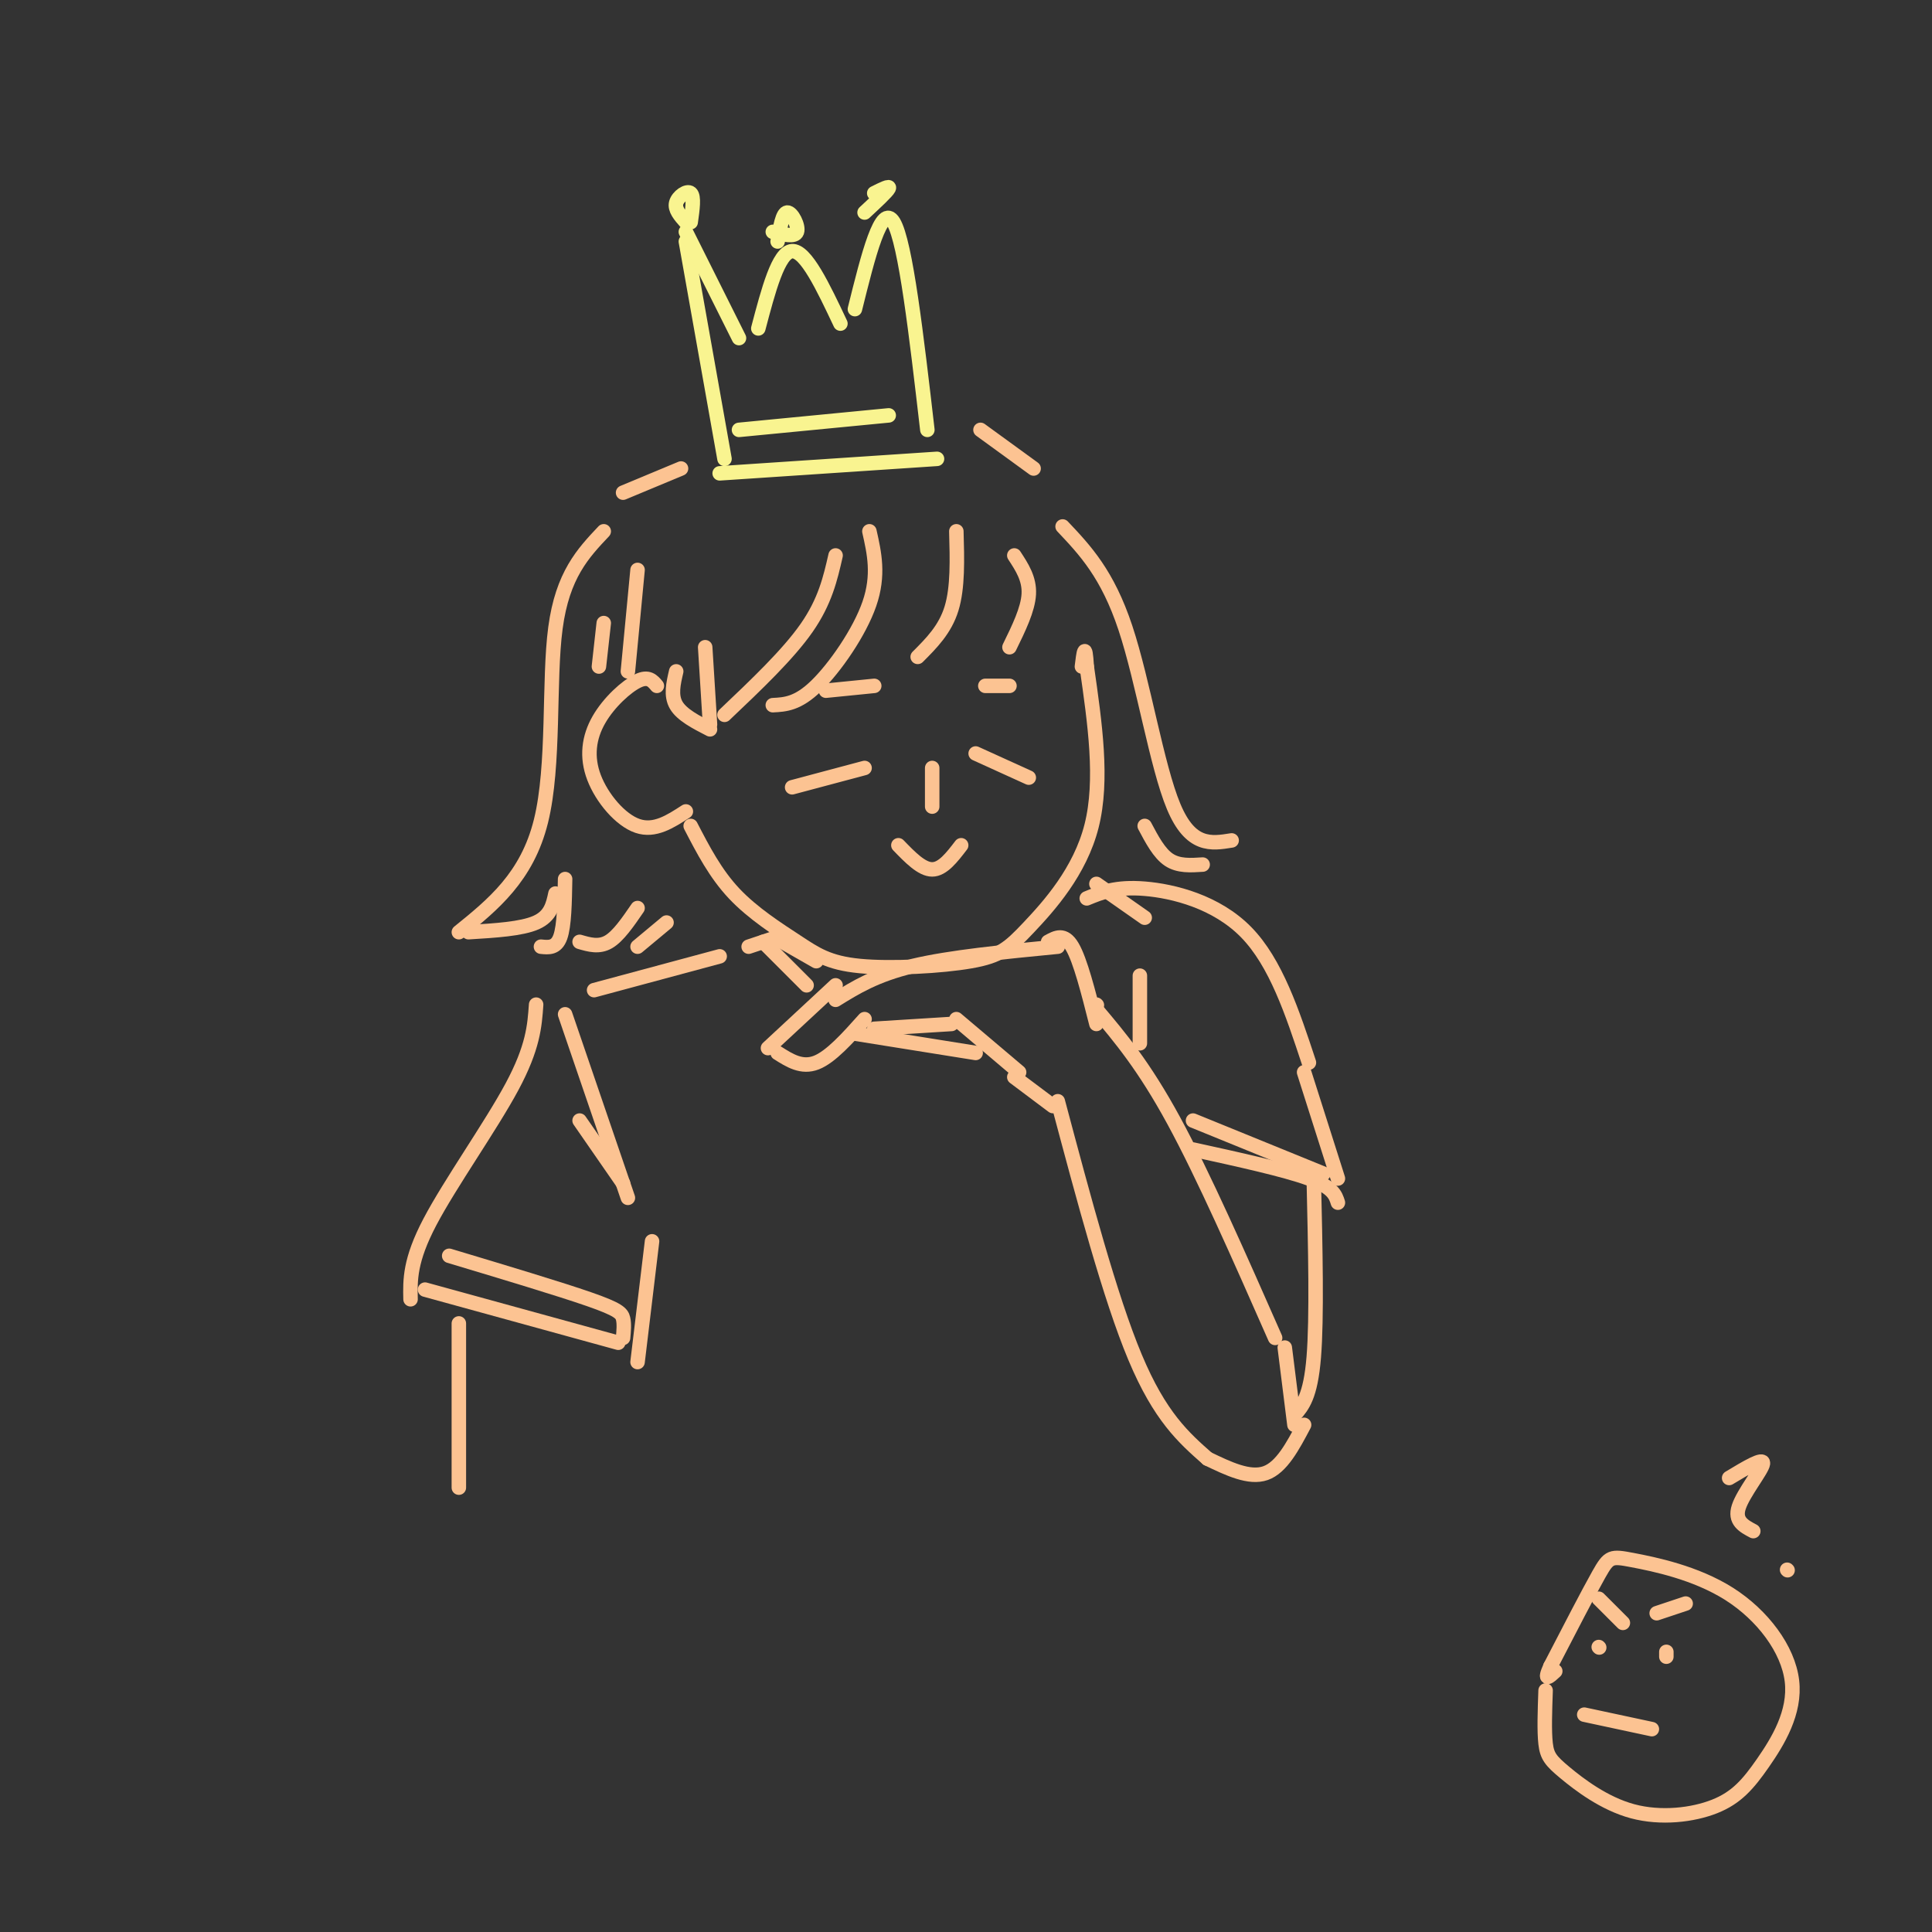 <svg viewBox='0 0 400 400' version='1.1' xmlns='http://www.w3.org/2000/svg' xmlns:xlink='http://www.w3.org/1999/xlink'><rect x="0" y="0" width="400" height="400" fill="#333333" stroke="none"/><g fill='none' stroke='rgb(252,195,146)' stroke-width='3' stroke-linecap='round' stroke-linejoin='round'><path d='M136,142c-0.871,-1.049 -1.742,-2.099 -4,-1c-2.258,1.099 -5.904,4.346 -8,8c-2.096,3.654 -2.641,7.715 -1,12c1.641,4.285 5.469,8.796 9,10c3.531,1.204 6.766,-0.898 10,-3'/><path d='M143,171c2.558,4.937 5.115,9.875 9,14c3.885,4.125 9.096,7.438 13,10c3.904,2.562 6.499,4.374 13,5c6.501,0.626 16.907,0.065 23,-1c6.093,-1.065 7.871,-2.633 12,-7c4.129,-4.367 10.608,-11.533 13,-21c2.392,-9.467 0.696,-21.233 -1,-33'/><path d='M225,138c-0.333,-5.500 -0.667,-2.750 -1,0'/><path d='M173,207c4.167,-2.583 8.333,-5.167 16,-7c7.667,-1.833 18.833,-2.917 30,-4'/><path d='M217,195c1.667,-0.917 3.333,-1.833 5,1c1.667,2.833 3.333,9.417 5,16'/><path d='M173,204c0.000,0.000 -14.000,13.000 -14,13'/><path d='M161,218c2.500,1.583 5.000,3.167 8,2c3.000,-1.167 6.500,-5.083 10,-9'/><path d='M181,213c0.000,0.000 16.000,-1.000 16,-1'/><path d='M198,211c0.000,0.000 13.000,11.000 13,11'/><path d='M177,214c0.000,0.000 25.000,4.000 25,4'/><path d='M227,208c0.000,0.000 0.100,0.100 0.1,0.1'/><path d='M210,223c0.000,0.000 8.000,6.000 8,6'/><path d='M219,228c5.417,20.333 10.833,40.667 16,53c5.167,12.333 10.083,16.667 15,21'/><path d='M227,209c4.917,5.833 9.833,11.667 16,23c6.167,11.333 13.583,28.167 21,45'/><path d='M250,302c4.333,2.083 8.667,4.167 12,3c3.333,-1.167 5.667,-5.583 8,-10'/><path d='M266,279c0.000,0.000 2.000,16.000 2,16'/><path d='M164,163c0.000,0.000 15.000,-4.000 15,-4'/><path d='M202,156c0.000,0.000 11.000,5.000 11,5'/><path d='M193,159c0.000,0.000 0.000,8.000 0,8'/><path d='M186,175c2.417,2.500 4.833,5.000 7,5c2.167,0.000 4.083,-2.500 6,-5'/><path d='M171,143c0.000,0.000 10.000,-1.000 10,-1'/><path d='M204,142c0.000,0.000 5.000,0.000 5,0'/><path d='M140,139c-0.583,2.500 -1.167,5.000 0,7c1.167,2.000 4.083,3.500 7,5'/><path d='M147,150c0.000,0.000 -1.000,-16.000 -1,-16'/><path d='M150,148c6.583,-6.250 13.167,-12.500 17,-18c3.833,-5.500 4.917,-10.250 6,-15'/><path d='M180,110c1.022,4.533 2.044,9.067 0,15c-2.044,5.933 -7.156,13.267 -11,17c-3.844,3.733 -6.422,3.867 -9,4'/><path d='M198,110c0.167,5.833 0.333,11.667 -1,16c-1.333,4.333 -4.167,7.167 -7,10'/><path d='M210,115c1.583,2.417 3.167,4.833 3,8c-0.167,3.167 -2.083,7.083 -4,11'/><path d='M132,118c0.000,0.000 -2.000,21.000 -2,21'/><path d='M125,129c0.000,0.000 -1.000,9.000 -1,9'/><path d='M125,110c-4.267,4.511 -8.533,9.022 -10,20c-1.467,10.978 -0.133,28.422 -3,40c-2.867,11.578 -9.933,17.289 -17,23'/><path d='M97,193c5.500,-0.333 11.000,-0.667 14,-2c3.000,-1.333 3.500,-3.667 4,-6'/><path d='M117,182c-0.083,4.833 -0.167,9.667 -1,12c-0.833,2.333 -2.417,2.167 -4,2'/><path d='M120,195c2.000,0.583 4.000,1.167 6,0c2.000,-1.167 4.000,-4.083 6,-7'/><path d='M132,196c0.000,0.000 6.000,-5.000 6,-5'/><path d='M220,109c4.644,4.911 9.289,9.822 13,21c3.711,11.178 6.489,28.622 10,37c3.511,8.378 7.756,7.689 12,7'/><path d='M237,171c1.500,2.833 3.000,5.667 5,7c2.000,1.333 4.500,1.167 7,1'/><path d='M227,183c0.000,0.000 10.000,7.000 10,7'/><path d='M123,205c0.000,0.000 26.000,-7.000 26,-7'/><path d='M155,196c0.000,0.000 6.000,-2.000 6,-2'/><path d='M162,195c0.000,0.000 7.000,4.000 7,4'/><path d='M158,195c0.000,0.000 9.000,9.000 9,9'/><path d='M225,186c3.022,-1.244 6.044,-2.489 12,-2c5.956,0.489 14.844,2.711 21,9c6.156,6.289 9.578,16.644 13,27'/><path d='M270,222c0.000,0.000 7.000,22.000 7,22'/><path d='M247,238c9.500,2.083 19.000,4.167 24,6c5.000,1.833 5.500,3.417 6,5'/><path d='M247,232c0.000,0.000 27.000,11.000 27,11'/><path d='M236,202c0.000,0.000 0.000,14.000 0,14'/><path d='M268,293c1.667,-1.917 3.333,-3.833 4,-12c0.667,-8.167 0.333,-22.583 0,-37'/><path d='M111,208c-0.311,4.422 -0.622,8.844 -5,17c-4.378,8.156 -12.822,20.044 -17,28c-4.178,7.956 -4.089,11.978 -4,16'/><path d='M88,267c0.000,0.000 40.000,11.000 40,11'/><path d='M117,210c0.000,0.000 13.000,38.000 13,38'/><path d='M129,245c0.000,0.000 -9.000,-13.000 -9,-13'/><path d='M135,257c0.000,0.000 -3.000,25.000 -3,25'/><path d='M93,260c11.467,3.444 22.933,6.889 29,9c6.067,2.111 6.733,2.889 7,4c0.267,1.111 0.133,2.556 0,4'/><path d='M95,274c0.000,0.000 0.000,34.000 0,34'/></g>
<g fill='none' stroke='rgb(249,244,144)' stroke-width='3' stroke-linecap='round' stroke-linejoin='round'><path d='M149,98c0.000,0.000 45.000,-3.000 45,-3'/><path d='M150,95c0.000,0.000 -8.000,-45.000 -8,-45'/><path d='M142,48c0.000,0.000 11.000,22.000 11,22'/><path d='M157,68c2.083,-7.917 4.167,-15.833 7,-16c2.833,-0.167 6.417,7.417 10,15'/><path d='M177,64c2.750,-11.083 5.500,-22.167 8,-18c2.500,4.167 4.750,23.583 7,43'/><path d='M143,46c0.378,-2.667 0.756,-5.333 0,-6c-0.756,-0.667 -2.644,0.667 -3,2c-0.356,1.333 0.822,2.667 2,4'/><path d='M160,48c2.289,0.578 4.578,1.156 5,0c0.422,-1.156 -1.022,-4.044 -2,-4c-0.978,0.044 -1.489,3.022 -2,6'/><path d='M181,40c1.667,-0.833 3.333,-1.667 3,-1c-0.333,0.667 -2.667,2.833 -5,5'/><path d='M153,89c0.000,0.000 31.000,-3.000 31,-3'/></g>
<g fill='none' stroke='rgb(252,195,146)' stroke-width='3' stroke-linecap='round' stroke-linejoin='round'><path d='M129,102c0.000,0.000 12.000,-5.000 12,-5'/><path d='M203,89c0.000,0.000 11.000,8.000 11,8'/><path d='M320,350c-0.149,4.208 -0.299,8.417 0,11c0.299,2.583 1.046,3.542 4,6c2.954,2.458 8.117,6.417 14,8c5.883,1.583 12.488,0.792 17,-1c4.512,-1.792 6.932,-4.585 10,-9c3.068,-4.415 6.783,-10.454 6,-17c-0.783,-6.546 -6.066,-13.600 -13,-18c-6.934,-4.400 -15.521,-6.146 -20,-7c-4.479,-0.854 -4.851,-0.815 -7,3c-2.149,3.815 -6.074,11.408 -10,19'/><path d='M321,345c-1.500,3.333 -0.250,2.167 1,1'/><path d='M331,341c0.000,0.000 0.100,0.100 0.1,0.1'/><path d='M345,342c0.000,0.000 0.000,1.000 0,1'/><path d='M328,355c0.000,0.000 14.000,3.000 14,3'/><path d='M331,331c0.000,0.000 5.000,5.000 5,5'/><path d='M343,334c0.000,0.000 6.000,-2.000 6,-2'/><path d='M358,306c3.578,-2.156 7.156,-4.311 7,-3c-0.156,1.311 -4.044,6.089 -5,9c-0.956,2.911 1.022,3.956 3,5'/><path d='M370,325c0.000,0.000 0.100,0.100 0.1,0.1'/></g>
</svg>